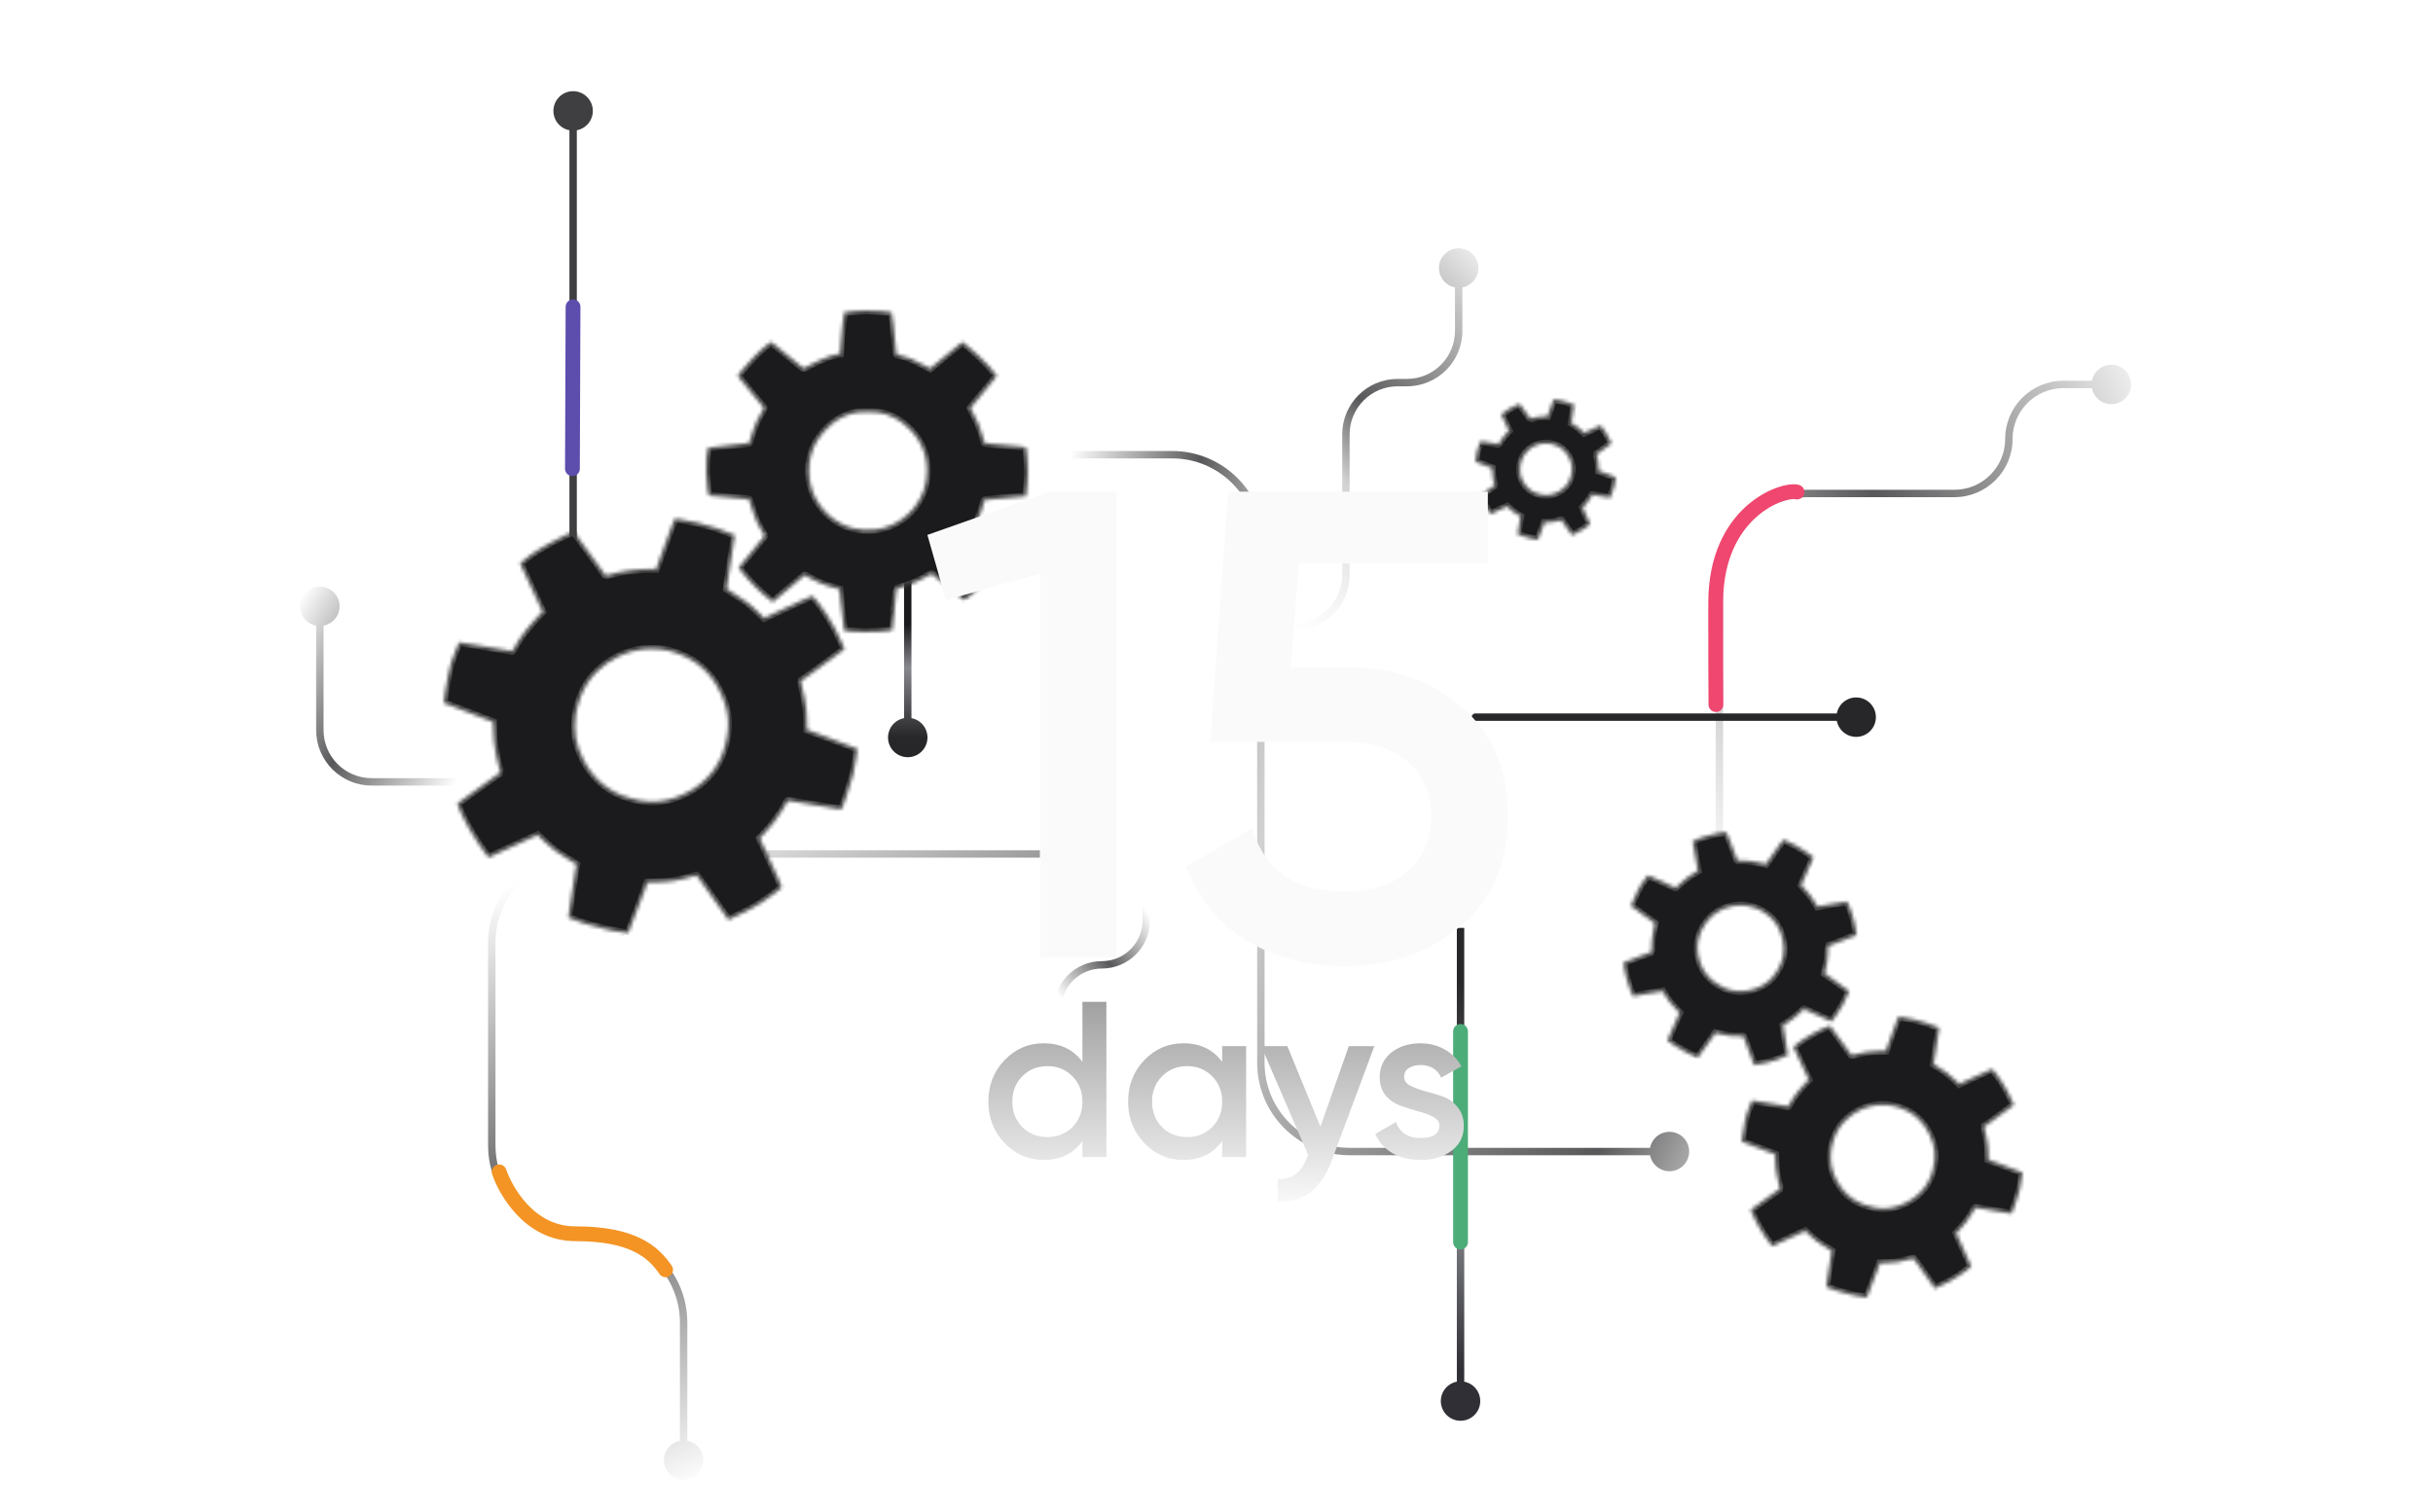<svg width="658" height="409" viewBox="0 0 658 409" fill="none" xmlns="http://www.w3.org/2000/svg">
<path d="M464 234C464 234.552 464.448 235 465 235C465.552 235 466 234.552 466 234H464ZM565.667 104C565.667 106.946 568.054 109.333 571 109.333C573.946 109.333 576.333 106.946 576.333 104C576.333 101.054 573.946 98.667 571 98.667C568.054 98.667 565.667 101.054 565.667 104ZM466 234V157.491H464V234H466ZM489 134.491H528.55V132.491H489V134.491ZM558.041 105H571V103H558.041V105ZM544.295 118.745C544.295 111.154 550.449 105 558.041 105V103C549.345 103 542.295 110.049 542.295 118.745H544.295ZM528.55 134.491C537.246 134.491 544.295 127.441 544.295 118.745H542.295C542.295 126.337 536.141 132.491 528.55 132.491V134.491ZM466 157.491C466 144.788 476.297 134.491 489 134.491V132.491C475.193 132.491 464 143.684 464 157.491H466Z" fill="url(#paint0_linear_14785_109718)"/>
<path d="M310 224.5V249C310 255.627 304.627 261 298 261V261C291.373 261 286 266.373 286 273V299.5" stroke="url(#paint1_linear_14785_109718)" stroke-width="2" stroke-linecap="round"/>
<path d="M149.667 30C149.667 32.946 152.054 35.333 155 35.333C157.946 35.333 160.333 32.946 160.333 30C160.333 27.055 157.946 24.667 155 24.667C152.054 24.667 149.667 27.055 149.667 30ZM154 30L154 94.412L156 94.412L156 30L154 30ZM154 94.412L154 180L156 180L156 94.412L154 94.412Z" fill="#3F3F41"/>
<path d="M400.333 379C400.333 376.054 397.946 373.667 395 373.667C392.054 373.667 389.667 376.054 389.667 379C389.667 381.946 392.054 384.333 395 384.333C397.946 384.333 400.333 381.946 400.333 379ZM396 379L396 324.035L394 324.035L394 379L396 379ZM396 324.035L396 251L394 251L394 324.035L396 324.035Z" fill="url(#paint2_linear_14785_109718)"/>
<path d="M246.5 151C246.5 150.448 246.052 150 245.5 150C244.948 150 244.5 150.448 244.5 151H246.5ZM240.167 199.5C240.167 202.446 242.554 204.833 245.5 204.833C248.446 204.833 250.833 202.446 250.833 199.5C250.833 196.554 248.446 194.167 245.5 194.167C242.554 194.167 240.167 196.554 240.167 199.5ZM244.5 151V199.5H246.5V151H244.5Z" fill="url(#paint3_linear_14785_109718)"/>
<path d="M261 122C260.448 122 260 122.448 260 123C260 123.552 260.448 124 261 124V122ZM446.167 311.5C446.167 314.446 448.554 316.833 451.5 316.833C454.446 316.833 456.833 314.446 456.833 311.5C456.833 308.554 454.446 306.167 451.5 306.167C448.554 306.167 446.167 308.554 446.167 311.5ZM261 124H317V122H261V124ZM340 147V287.5H342V147H340ZM365 312.5H451.5V310.5H365V312.5ZM340 287.5C340 301.307 351.193 312.5 365 312.5V310.5C352.297 310.5 342 300.203 342 287.5H340ZM317 124C329.703 124 340 134.297 340 147H342C342 133.193 330.807 122 317 122V124Z" fill="url(#paint4_linear_14785_109718)"/>
<path d="M261 122C260.448 122 260 122.448 260 123C260 123.552 260.448 124 261 124V122ZM446.167 311.5C446.167 314.446 448.554 316.833 451.5 316.833C454.446 316.833 456.833 314.446 456.833 311.5C456.833 308.554 454.446 306.167 451.5 306.167C448.554 306.167 446.167 308.554 446.167 311.5ZM261 124H317V122H261V124ZM340 147V287.5H342V147H340ZM365 312.5H451.5V310.5H365V312.5ZM340 287.5C340 301.307 351.193 312.5 365 312.5V310.5C352.297 310.5 342 300.203 342 287.5H340ZM317 124C329.703 124 340 134.297 340 147H342C342 133.193 330.807 122 317 122V124Z" fill="url(#paint5_linear_14785_109718)"/>
<mask id="path-7-inside-1_14785_109718" fill="white">
<path d="M231.209 84.131C229.656 84.263 228.479 84.412 228.339 84.5C228.146 84.614 227.54 90.3 227.321 93.907L227.215 95.706L226.724 95.767C225.618 95.907 223.8 96.495 222.168 97.241C221.544 97.522 220.965 97.794 220.877 97.847C220.789 97.899 220.228 98.171 219.622 98.461C219.016 98.742 218.27 99.137 217.954 99.33C217.41 99.663 217.375 99.672 217.19 99.532C217.085 99.453 215.926 98.505 214.601 97.417C212.011 95.293 208.851 92.705 208.666 92.564C208.535 92.459 208.122 92.731 207.165 93.556C206.796 93.872 206.217 94.354 205.866 94.635C204.312 95.899 199.177 101.699 199.537 101.787C199.598 101.804 199.993 102.261 200.414 102.805C200.827 103.349 202.355 105.209 203.794 106.946C205.234 108.684 206.463 110.167 206.533 110.255C206.63 110.378 206.559 110.535 205.971 111.518C204.988 113.142 204.242 114.748 203.768 116.195C203.548 116.897 203.25 117.792 203.109 118.179C202.969 118.573 202.811 119.118 202.758 119.381C202.635 119.96 203.03 119.863 199.519 120.188C195.841 120.53 191.575 121.03 191.478 121.127C191.434 121.18 191.18 122.873 191.083 123.742C190.872 125.69 190.986 129.788 191.32 132.131C191.531 133.658 191.636 134.053 191.838 134.07C192.215 134.123 202.407 135.062 202.521 135.062C202.618 135.062 202.679 135.229 202.75 135.623C202.802 135.939 202.943 136.422 203.057 136.703C203.18 136.984 203.364 137.528 203.469 137.914C203.987 139.835 205.181 142.468 206.261 144.1C206.542 144.513 206.77 144.872 206.788 144.907C206.805 144.943 205.734 146.268 204.417 147.847C202.153 150.559 200.564 152.507 200.011 153.244L199.765 153.568L200.379 154.384C202.556 157.263 205.813 160.492 208.578 162.519C208.859 162.721 209.088 162.844 209.088 162.8C209.088 162.756 210.167 161.835 211.484 160.746C214.109 158.579 215.364 157.535 216.716 156.35C217.541 155.631 217.638 155.569 217.796 155.674C217.901 155.736 218.621 156.14 219.394 156.569C220.912 157.403 222.94 158.254 224.283 158.623C224.74 158.754 225.547 158.983 226.074 159.132L227.04 159.413L227.408 163.081C227.821 167.249 228.207 170.531 228.295 170.618C228.435 170.75 231.64 170.969 233.703 170.987C236.556 171.004 238.32 170.925 239.997 170.689C240.734 170.583 241.357 170.496 241.366 170.478C241.384 170.469 241.586 168.328 241.831 165.722C242.402 159.518 242.428 159.263 242.463 159.246C242.499 159.22 244.447 158.632 245.255 158.403C246.73 157.973 249.381 156.745 250.996 155.736C251.619 155.341 251.918 155.192 252.014 155.244C252.085 155.288 252.682 155.78 253.331 156.35C255.271 158.026 260.187 162.01 260.67 162.291C260.802 162.37 262.215 161.378 263.067 160.606C263.725 160.027 266.718 156.877 267.877 155.552C268.65 154.674 269.835 153.156 269.835 153.051C269.835 152.937 265.832 148.119 263.102 144.943C262.847 144.644 262.636 144.381 262.636 144.355C262.636 144.319 262.988 143.609 263.418 142.775C264.19 141.266 265.173 138.975 265.516 137.87C265.902 136.615 265.972 136.352 265.972 136.211C265.972 135.878 266.253 135.237 266.394 135.237C266.481 135.237 268.246 135.079 270.318 134.886C272.398 134.693 274.847 134.474 275.778 134.386L277.463 134.237L277.551 133.789C277.771 132.649 277.999 129.516 277.999 127.559C277.999 125.409 277.674 121.346 277.472 121.022C277.411 120.916 275.953 120.767 269.484 120.188C265.884 119.872 266.262 119.951 266.113 119.416C266.042 119.161 265.955 118.784 265.92 118.565C265.849 118.1 265.173 116.09 264.603 114.686C264.383 114.142 263.813 112.957 263.33 112.054L262.452 110.404L265.235 107.008C266.771 105.13 268.378 103.182 268.799 102.673C269.22 102.155 269.571 101.708 269.571 101.681C269.571 101.594 268.36 100.084 267.57 99.172C266.042 97.417 262.935 94.539 260.758 92.862C260.328 92.529 260.249 92.494 260.152 92.608C260.091 92.687 259.476 93.196 258.774 93.74C256.983 95.135 254.393 97.259 252.875 98.584L251.576 99.707L250.9 99.321C249.916 98.759 247.169 97.399 246.212 96.987C245.316 96.609 243.464 96.039 242.841 95.951C242.384 95.89 242.42 95.986 242.27 94.258C241.884 89.765 241.278 84.614 241.129 84.517C240.787 84.307 236.573 83.991 234.282 84C233.343 84.008 231.956 84.061 231.209 84.131ZM237.24 111.545C240.567 111.983 243.35 113.431 246.028 116.108C249.135 119.205 250.698 122.979 250.698 127.34C250.698 131.034 249.618 134.211 247.362 137.168C245.492 139.607 242.709 141.599 239.812 142.556C235.871 143.854 231.271 143.565 227.742 141.801C225.091 140.467 223.072 138.668 221.334 136.071C218.042 131.148 217.91 124.189 221.026 119.135C221.904 117.705 223.66 115.722 225.021 114.625C227.119 112.94 229.577 111.869 232.043 111.553C232.921 111.448 236.424 111.439 237.24 111.545Z"/>
</mask>
<path d="M231.209 84.131C229.656 84.263 228.479 84.412 228.339 84.5C228.146 84.614 227.54 90.3 227.321 93.907L227.215 95.706L226.724 95.767C225.618 95.907 223.8 96.495 222.168 97.241C221.544 97.522 220.965 97.794 220.877 97.847C220.789 97.899 220.228 98.171 219.622 98.461C219.016 98.742 218.27 99.137 217.954 99.33C217.41 99.663 217.375 99.672 217.19 99.532C217.085 99.453 215.926 98.505 214.601 97.417C212.011 95.293 208.851 92.705 208.666 92.564C208.535 92.459 208.122 92.731 207.165 93.556C206.796 93.872 206.217 94.354 205.866 94.635C204.312 95.899 199.177 101.699 199.537 101.787C199.598 101.804 199.993 102.261 200.414 102.805C200.827 103.349 202.355 105.209 203.794 106.946C205.234 108.684 206.463 110.167 206.533 110.255C206.63 110.378 206.559 110.535 205.971 111.518C204.988 113.142 204.242 114.748 203.768 116.195C203.548 116.897 203.25 117.792 203.109 118.179C202.969 118.573 202.811 119.118 202.758 119.381C202.635 119.96 203.03 119.863 199.519 120.188C195.841 120.53 191.575 121.03 191.478 121.127C191.434 121.18 191.18 122.873 191.083 123.742C190.872 125.69 190.986 129.788 191.32 132.131C191.531 133.658 191.636 134.053 191.838 134.07C192.215 134.123 202.407 135.062 202.521 135.062C202.618 135.062 202.679 135.229 202.75 135.623C202.802 135.939 202.943 136.422 203.057 136.703C203.18 136.984 203.364 137.528 203.469 137.914C203.987 139.835 205.181 142.468 206.261 144.1C206.542 144.513 206.77 144.872 206.788 144.907C206.805 144.943 205.734 146.268 204.417 147.847C202.153 150.559 200.564 152.507 200.011 153.244L199.765 153.568L200.379 154.384C202.556 157.263 205.813 160.492 208.578 162.519C208.859 162.721 209.088 162.844 209.088 162.8C209.088 162.756 210.167 161.835 211.484 160.746C214.109 158.579 215.364 157.535 216.716 156.35C217.541 155.631 217.638 155.569 217.796 155.674C217.901 155.736 218.621 156.14 219.394 156.569C220.912 157.403 222.94 158.254 224.283 158.623C224.74 158.754 225.547 158.983 226.074 159.132L227.04 159.413L227.408 163.081C227.821 167.249 228.207 170.531 228.295 170.618C228.435 170.75 231.64 170.969 233.703 170.987C236.556 171.004 238.32 170.925 239.997 170.689C240.734 170.583 241.357 170.496 241.366 170.478C241.384 170.469 241.586 168.328 241.831 165.722C242.402 159.518 242.428 159.263 242.463 159.246C242.499 159.22 244.447 158.632 245.255 158.403C246.73 157.973 249.381 156.745 250.996 155.736C251.619 155.341 251.918 155.192 252.014 155.244C252.085 155.288 252.682 155.78 253.331 156.35C255.271 158.026 260.187 162.01 260.67 162.291C260.802 162.37 262.215 161.378 263.067 160.606C263.725 160.027 266.718 156.877 267.877 155.552C268.65 154.674 269.835 153.156 269.835 153.051C269.835 152.937 265.832 148.119 263.102 144.943C262.847 144.644 262.636 144.381 262.636 144.355C262.636 144.319 262.988 143.609 263.418 142.775C264.19 141.266 265.173 138.975 265.516 137.87C265.902 136.615 265.972 136.352 265.972 136.211C265.972 135.878 266.253 135.237 266.394 135.237C266.481 135.237 268.246 135.079 270.318 134.886C272.398 134.693 274.847 134.474 275.778 134.386L277.463 134.237L277.551 133.789C277.771 132.649 277.999 129.516 277.999 127.559C277.999 125.409 277.674 121.346 277.472 121.022C277.411 120.916 275.953 120.767 269.484 120.188C265.884 119.872 266.262 119.951 266.113 119.416C266.042 119.161 265.955 118.784 265.92 118.565C265.849 118.1 265.173 116.09 264.603 114.686C264.383 114.142 263.813 112.957 263.33 112.054L262.452 110.404L265.235 107.008C266.771 105.13 268.378 103.182 268.799 102.673C269.22 102.155 269.571 101.708 269.571 101.681C269.571 101.594 268.36 100.084 267.57 99.172C266.042 97.417 262.935 94.539 260.758 92.862C260.328 92.529 260.249 92.494 260.152 92.608C260.091 92.687 259.476 93.196 258.774 93.74C256.983 95.135 254.393 97.259 252.875 98.584L251.576 99.707L250.9 99.321C249.916 98.759 247.169 97.399 246.212 96.987C245.316 96.609 243.464 96.039 242.841 95.951C242.384 95.89 242.42 95.986 242.27 94.258C241.884 89.765 241.278 84.614 241.129 84.517C240.787 84.307 236.573 83.991 234.282 84C233.343 84.008 231.956 84.061 231.209 84.131ZM237.24 111.545C240.567 111.983 243.35 113.431 246.028 116.108C249.135 119.205 250.698 122.979 250.698 127.34C250.698 131.034 249.618 134.211 247.362 137.168C245.492 139.607 242.709 141.599 239.812 142.556C235.871 143.854 231.271 143.565 227.742 141.801C225.091 140.467 223.072 138.668 221.334 136.071C218.042 131.148 217.91 124.189 221.026 119.135C221.904 117.705 223.66 115.722 225.021 114.625C227.119 112.94 229.577 111.869 232.043 111.553C232.921 111.448 236.424 111.439 237.24 111.545Z" fill="#1B1B1D" stroke="#404040" stroke-width="2" mask="url(#path-7-inside-1_14785_109718)"/>
<mask id="path-8-inside-2_14785_109718" fill="white">
<path d="M512.979 276.175C512.3 277.905 511.829 279.172 510.97 281.603C510.559 282.78 510.177 283.856 510.123 283.993L510.028 284.249H508.788C506.367 284.249 503.374 284.677 501.46 285.289C501.09 285.408 500.768 285.485 500.744 285.455C500.72 285.432 500.41 284.992 500.053 284.486C498.473 282.233 495.026 277.531 494.931 277.495C494.674 277.394 491.711 278.738 490.411 279.534C490.107 279.719 489.487 280.081 489.028 280.337C487.627 281.128 486.291 282.067 485.361 282.923L485.039 283.22L485.355 283.898C485.528 284.272 486.243 285.806 486.941 287.31C487.639 288.814 488.426 290.497 488.688 291.056L489.171 292.066L488.497 292.75C488.133 293.124 487.567 293.743 487.251 294.117C486.935 294.492 486.458 295.057 486.19 295.366C485.587 296.067 484.246 298.071 483.912 298.766C483.775 299.052 483.626 299.289 483.578 299.289C483.53 299.289 482.672 299.141 481.67 298.962C478.85 298.463 474.092 297.684 473.847 297.684C473.799 297.684 473.728 297.851 473.197 299.171C472.386 301.18 472.202 301.78 471.85 303.57C471.367 306.013 470.931 308.706 471.009 308.784C471.027 308.795 473.072 309.586 475.558 310.543L480.084 312.279L480.126 313.765C480.173 315.4 480.269 316.411 480.495 317.541C480.579 317.951 480.662 318.414 480.686 318.581C480.74 318.997 480.96 319.936 481.217 320.804C481.33 321.209 481.42 321.547 481.414 321.553C481.402 321.559 480.978 321.857 480.472 322.207C478.891 323.307 475.177 325.982 473.937 326.916C473.692 327.094 473.495 327.278 473.495 327.32C473.495 327.403 473.996 328.562 474.42 329.46C475.058 330.828 476.28 332.932 477.341 334.507C478.164 335.738 479.172 337.094 479.255 337.099C479.291 337.099 479.75 336.897 480.269 336.648C480.788 336.398 482.451 335.631 483.96 334.947C485.468 334.258 487.048 333.538 487.466 333.348L488.235 332.997L489.344 334.05C491.013 335.619 491.61 336.065 493.816 337.397C494.525 337.825 495.169 338.223 495.247 338.283L495.39 338.384L495.205 339.394C494.829 341.457 493.947 347.271 493.929 347.794L493.917 348.115L494.394 348.318C495.873 348.954 497.447 349.441 500.416 350.172C500.941 350.303 501.651 350.464 501.996 350.529C502.766 350.684 504.87 351.023 504.888 350.999C505.002 350.886 507.237 345.048 507.971 342.949L508.406 341.695L509.927 341.659C512.663 341.588 514.005 341.38 516.605 340.613C517.219 340.429 517.422 340.393 517.487 340.441C517.535 340.482 517.827 340.875 518.143 341.314C518.453 341.76 519.574 343.324 520.629 344.798C521.685 346.267 522.716 347.717 522.919 348.014L523.295 348.561L523.724 348.33C523.956 348.205 524.606 347.901 525.161 347.652C526.914 346.867 528.166 346.177 529.77 345.113C531.112 344.227 533.031 342.771 533.103 342.593C533.145 342.474 532.209 340.357 530.134 335.899L529.06 333.592L530.092 332.486C530.658 331.88 531.38 331.042 531.69 330.625C532.459 329.597 533.342 328.295 533.461 328.021C533.508 327.897 533.699 327.546 533.878 327.237C534.2 326.696 534.212 326.684 534.397 326.72C534.498 326.743 535.738 326.945 537.146 327.177C538.559 327.409 540.669 327.754 541.844 327.95C543.013 328.14 543.997 328.301 544.026 328.301C544.181 328.301 545.624 324.122 546 322.594C546.066 322.314 546.161 321.993 546.209 321.874C546.346 321.512 547.061 317.273 546.996 317.202C546.912 317.124 543.269 315.733 540.574 314.752C539.936 314.52 539.036 314.188 538.577 314.015L537.742 313.7L537.706 311.982C537.664 310.252 537.593 309.509 537.354 308.356C537.295 308.058 537.223 307.702 537.205 307.553C537.181 307.404 537.032 306.727 536.865 306.049C536.704 305.365 536.579 304.806 536.585 304.794C536.597 304.789 537.319 304.277 538.183 303.665C539.811 302.512 542.112 300.817 543.627 299.658C544.11 299.295 544.527 298.992 544.563 298.992C544.67 298.992 544.647 298.915 544.235 297.97C543.412 296.073 542.375 294.141 541.302 292.512C540.371 291.091 538.911 289.183 538.756 289.183C538.577 289.183 535.273 290.669 532.024 292.209L529.883 293.226L529.031 292.393C527.916 291.323 527.403 290.871 526.562 290.247C525.698 289.599 525.095 289.201 524.565 288.915C524.338 288.791 524.082 288.63 523.998 288.553C523.915 288.481 523.652 288.297 523.408 288.143L522.973 287.863L523.014 287.495C523.032 287.298 523.307 285.551 523.611 283.624C524.332 279.065 524.487 278.06 524.463 278.03C524.41 277.983 522.257 277.15 521.315 276.817C520.254 276.449 519.264 276.163 519.025 276.163C518.948 276.163 518.733 276.098 518.537 276.021C518.346 275.944 518.077 275.86 517.946 275.837C517.815 275.813 517.278 275.706 516.754 275.599C516.229 275.486 515.329 275.313 514.756 275.212C514.184 275.111 513.653 275.016 513.582 275.004C513.462 274.974 513.415 275.076 512.979 276.175ZM510.612 298.933C512.324 299.123 513.963 299.61 515.597 300.419C516.939 301.085 517.875 301.745 518.918 302.761C520.123 303.932 520.88 304.997 521.768 306.756C523.378 309.943 523.664 312.915 522.71 316.524C522.424 317.6 522.162 318.313 521.709 319.235C521.047 320.572 520.415 321.464 519.377 322.528C517.785 324.157 515.758 325.406 513.415 326.19C511.316 326.898 509.181 327.052 507.005 326.66C506.289 326.535 504.68 326.089 503.952 325.816C500.768 324.621 498.288 322.362 496.642 319.158C495.932 317.772 495.503 316.536 495.253 315.133C495.056 314.039 495.056 312.107 495.247 310.971C495.634 308.718 496.409 306.649 497.447 305.098C498.013 304.248 498.496 303.683 499.319 302.886C501.531 300.758 504.369 299.373 507.392 298.968C508.108 298.867 509.867 298.85 510.612 298.933Z"/>
</mask>
<path d="M512.979 276.175C512.3 277.905 511.829 279.172 510.97 281.603C510.559 282.78 510.177 283.856 510.123 283.993L510.028 284.249H508.788C506.367 284.249 503.374 284.677 501.46 285.289C501.09 285.408 500.768 285.485 500.744 285.455C500.72 285.432 500.41 284.992 500.053 284.486C498.473 282.233 495.026 277.531 494.931 277.495C494.674 277.394 491.711 278.738 490.411 279.534C490.107 279.719 489.487 280.081 489.028 280.337C487.627 281.128 486.291 282.067 485.361 282.923L485.039 283.22L485.355 283.898C485.528 284.272 486.243 285.806 486.941 287.31C487.639 288.814 488.426 290.497 488.688 291.056L489.171 292.066L488.497 292.75C488.133 293.124 487.567 293.743 487.251 294.117C486.935 294.492 486.458 295.057 486.19 295.366C485.587 296.067 484.246 298.071 483.912 298.766C483.775 299.052 483.626 299.289 483.578 299.289C483.53 299.289 482.672 299.141 481.67 298.962C478.85 298.463 474.092 297.684 473.847 297.684C473.799 297.684 473.728 297.851 473.197 299.171C472.386 301.18 472.202 301.78 471.85 303.57C471.367 306.013 470.931 308.706 471.009 308.784C471.027 308.795 473.072 309.586 475.558 310.543L480.084 312.279L480.126 313.765C480.173 315.4 480.269 316.411 480.495 317.541C480.579 317.951 480.662 318.414 480.686 318.581C480.74 318.997 480.96 319.936 481.217 320.804C481.33 321.209 481.42 321.547 481.414 321.553C481.402 321.559 480.978 321.857 480.472 322.207C478.891 323.307 475.177 325.982 473.937 326.916C473.692 327.094 473.495 327.278 473.495 327.32C473.495 327.403 473.996 328.562 474.42 329.46C475.058 330.828 476.28 332.932 477.341 334.507C478.164 335.738 479.172 337.094 479.255 337.099C479.291 337.099 479.75 336.897 480.269 336.648C480.788 336.398 482.451 335.631 483.96 334.947C485.468 334.258 487.048 333.538 487.466 333.348L488.235 332.997L489.344 334.05C491.013 335.619 491.61 336.065 493.816 337.397C494.525 337.825 495.169 338.223 495.247 338.283L495.39 338.384L495.205 339.394C494.829 341.457 493.947 347.271 493.929 347.794L493.917 348.115L494.394 348.318C495.873 348.954 497.447 349.441 500.416 350.172C500.941 350.303 501.651 350.464 501.996 350.529C502.766 350.684 504.87 351.023 504.888 350.999C505.002 350.886 507.237 345.048 507.971 342.949L508.406 341.695L509.927 341.659C512.663 341.588 514.005 341.38 516.605 340.613C517.219 340.429 517.422 340.393 517.487 340.441C517.535 340.482 517.827 340.875 518.143 341.314C518.453 341.76 519.574 343.324 520.629 344.798C521.685 346.267 522.716 347.717 522.919 348.014L523.295 348.561L523.724 348.33C523.956 348.205 524.606 347.901 525.161 347.652C526.914 346.867 528.166 346.177 529.77 345.113C531.112 344.227 533.031 342.771 533.103 342.593C533.145 342.474 532.209 340.357 530.134 335.899L529.06 333.592L530.092 332.486C530.658 331.88 531.38 331.042 531.69 330.625C532.459 329.597 533.342 328.295 533.461 328.021C533.508 327.897 533.699 327.546 533.878 327.237C534.2 326.696 534.212 326.684 534.397 326.72C534.498 326.743 535.738 326.945 537.146 327.177C538.559 327.409 540.669 327.754 541.844 327.95C543.013 328.14 543.997 328.301 544.026 328.301C544.181 328.301 545.624 324.122 546 322.594C546.066 322.314 546.161 321.993 546.209 321.874C546.346 321.512 547.061 317.273 546.996 317.202C546.912 317.124 543.269 315.733 540.574 314.752C539.936 314.52 539.036 314.188 538.577 314.015L537.742 313.7L537.706 311.982C537.664 310.252 537.593 309.509 537.354 308.356C537.295 308.058 537.223 307.702 537.205 307.553C537.181 307.404 537.032 306.727 536.865 306.049C536.704 305.365 536.579 304.806 536.585 304.794C536.597 304.789 537.319 304.277 538.183 303.665C539.811 302.512 542.112 300.817 543.627 299.658C544.11 299.295 544.527 298.992 544.563 298.992C544.67 298.992 544.647 298.915 544.235 297.97C543.412 296.073 542.375 294.141 541.302 292.512C540.371 291.091 538.911 289.183 538.756 289.183C538.577 289.183 535.273 290.669 532.024 292.209L529.883 293.226L529.031 292.393C527.916 291.323 527.403 290.871 526.562 290.247C525.698 289.599 525.095 289.201 524.565 288.915C524.338 288.791 524.082 288.63 523.998 288.553C523.915 288.481 523.652 288.297 523.408 288.143L522.973 287.863L523.014 287.495C523.032 287.298 523.307 285.551 523.611 283.624C524.332 279.065 524.487 278.06 524.463 278.03C524.41 277.983 522.257 277.15 521.315 276.817C520.254 276.449 519.264 276.163 519.025 276.163C518.948 276.163 518.733 276.098 518.537 276.021C518.346 275.944 518.077 275.86 517.946 275.837C517.815 275.813 517.278 275.706 516.754 275.599C516.229 275.486 515.329 275.313 514.756 275.212C514.184 275.111 513.653 275.016 513.582 275.004C513.462 274.974 513.415 275.076 512.979 276.175ZM510.612 298.933C512.324 299.123 513.963 299.61 515.597 300.419C516.939 301.085 517.875 301.745 518.918 302.761C520.123 303.932 520.88 304.997 521.768 306.756C523.378 309.943 523.664 312.915 522.71 316.524C522.424 317.6 522.162 318.313 521.709 319.235C521.047 320.572 520.415 321.464 519.377 322.528C517.785 324.157 515.758 325.406 513.415 326.19C511.316 326.898 509.181 327.052 507.005 326.66C506.289 326.535 504.68 326.089 503.952 325.816C500.768 324.621 498.288 322.362 496.642 319.158C495.932 317.772 495.503 316.536 495.253 315.133C495.056 314.039 495.056 312.107 495.247 310.971C495.634 308.718 496.409 306.649 497.447 305.098C498.013 304.248 498.496 303.683 499.319 302.886C501.531 300.758 504.369 299.373 507.392 298.968C508.108 298.867 509.867 298.85 510.612 298.933Z" fill="#1B1B1D" stroke="#404040" stroke-width="2" mask="url(#path-8-inside-2_14785_109718)"/>
<mask id="path-9-inside-3_14785_109718" fill="white">
<path d="M481.666 227.948C480.751 229.187 480.102 230.1 478.893 231.863C478.311 232.717 477.775 233.497 477.702 233.595L477.571 233.779L476.578 233.513C474.64 232.993 472.151 232.694 470.487 232.774C470.166 232.79 469.891 232.782 469.879 232.753C469.865 232.729 469.711 232.311 469.533 231.829C468.751 229.686 467 225.181 466.932 225.132C466.748 224.996 464.087 225.436 462.875 225.795C462.592 225.878 462.018 226.035 461.596 226.141C460.304 226.474 459.033 226.939 458.105 227.425L457.783 227.594L457.891 228.205C457.949 228.542 458.193 229.923 458.428 231.277C458.664 232.631 458.934 234.147 459.024 234.651L459.194 235.564L458.507 235.967C458.136 236.188 457.55 236.562 457.216 236.794C456.883 237.026 456.38 237.376 456.099 237.566C455.466 237.998 453.962 239.315 453.545 239.8C453.374 239.999 453.204 240.158 453.166 240.147C453.127 240.137 452.472 239.834 451.708 239.476C449.557 238.471 445.914 236.827 445.718 236.774C445.68 236.764 445.587 236.882 444.879 237.825C443.799 239.26 443.522 239.701 442.856 241.058C441.945 242.911 441.019 244.974 441.065 245.053C441.076 245.066 442.544 246.138 444.33 247.438L447.581 249.799L447.296 250.998C446.983 252.317 446.843 253.147 446.782 254.1C446.76 254.446 446.728 254.835 446.711 254.974C446.665 255.318 446.64 256.118 446.659 256.868C446.663 257.216 446.662 257.506 446.656 257.51C446.645 257.512 446.242 257.659 445.761 257.831C444.26 258.373 440.712 259.718 439.519 260.199C439.285 260.29 439.087 260.395 439.079 260.428C439.061 260.495 439.213 261.531 439.359 262.34C439.577 263.572 440.104 265.519 440.616 267.008C441.011 268.17 441.527 269.472 441.592 269.494C441.621 269.502 442.032 269.439 442.501 269.35C442.97 269.262 444.466 269.004 445.821 268.781C447.177 268.552 448.596 268.315 448.971 268.252L449.662 268.137L450.325 269.217C451.325 270.832 451.706 271.317 453.187 272.856C453.663 273.351 454.094 273.808 454.143 273.873L454.236 273.984L453.871 274.754C453.128 276.325 451.174 280.791 451.047 281.206L450.969 281.461L451.307 281.725C452.355 282.551 453.511 283.28 455.731 284.502C456.123 284.719 456.657 285 456.92 285.127C457.503 285.415 459.115 286.138 459.135 286.123C459.25 286.057 462.292 281.862 463.33 280.339L463.948 279.428L465.173 279.726C467.379 280.256 468.498 280.377 470.744 280.321C471.276 280.305 471.445 280.32 471.488 280.372C471.517 280.416 471.667 280.793 471.825 281.213C471.978 281.636 472.54 283.129 473.069 284.536C473.599 285.938 474.114 287.321 474.212 287.602L474.396 288.121L474.789 288.027C475.002 287.977 475.587 287.874 476.085 287.793C477.657 287.54 478.808 287.257 480.32 286.749C481.584 286.328 483.434 285.573 483.53 285.446C483.589 285.36 483.293 283.464 482.588 279.449L482.224 277.372L483.287 276.707C483.871 276.343 484.628 275.827 484.966 275.56C485.802 274.902 486.788 274.049 486.942 273.855C487.007 273.766 487.235 273.526 487.445 273.317C487.819 272.952 487.831 272.946 487.971 273.014C488.047 273.055 488.997 273.482 490.074 273.97C491.156 274.459 492.772 275.188 493.67 275.597C494.565 276 495.319 276.34 495.342 276.346C495.467 276.379 497.519 273.342 498.147 272.2C498.26 271.99 498.405 271.753 498.469 271.668C498.656 271.407 500.138 268.167 500.101 268.096C500.051 268.016 497.432 266.121 495.485 264.757C495.024 264.434 494.374 263.975 494.044 263.738L493.443 263.307L493.783 261.923C494.121 260.529 494.223 259.919 494.279 258.944C494.295 258.693 494.315 258.392 494.332 258.27C494.345 258.145 494.371 257.571 494.383 256.992C494.4 256.41 494.42 255.936 494.427 255.928C494.438 255.926 495.126 255.671 495.949 255.366C497.5 254.792 499.706 253.929 501.168 253.326C501.632 253.139 502.032 252.986 502.06 252.994C502.146 253.017 502.144 252.95 502.017 252.104C501.765 250.409 501.349 248.64 500.839 247.105C500.399 245.768 499.639 243.927 499.515 243.893C499.371 243.855 496.408 244.336 493.475 244.872L491.543 245.227L491.039 244.377C490.376 243.281 490.062 242.809 489.523 242.129C488.97 241.425 488.573 240.977 488.209 240.634C488.055 240.486 487.884 240.302 487.834 240.223C487.782 240.148 487.612 239.944 487.449 239.767L487.16 239.45L487.273 239.164C487.329 239.011 487.924 237.67 488.581 236.193C490.137 232.697 490.476 231.926 490.464 231.897C490.431 231.847 488.886 230.719 488.203 230.25C487.432 229.728 486.701 229.287 486.51 229.236C486.448 229.219 486.29 229.12 486.149 229.016C486.013 228.914 485.816 228.789 485.716 228.742C485.616 228.695 485.209 228.494 484.812 228.296C484.416 228.093 483.732 227.762 483.296 227.558C482.859 227.354 482.455 227.164 482.4 227.139C482.311 227.09 482.251 227.161 481.666 227.948ZM474.889 245.662C476.218 246.181 477.426 246.923 478.561 247.921C479.492 248.742 480.1 249.472 480.718 250.509C481.431 251.706 481.809 252.72 482.143 254.32C482.748 257.217 482.339 259.658 480.801 262.343C480.341 263.143 479.978 263.658 479.418 264.298C478.601 265.228 477.903 265.806 476.844 266.435C475.22 267.398 473.329 267.963 471.284 268.088C469.452 268.205 467.71 267.87 466.051 267.089C465.505 266.836 464.312 266.133 463.788 265.758C461.495 264.118 459.994 261.777 459.363 258.859C459.092 257.597 459.014 256.515 459.114 255.338C459.192 254.42 459.606 252.873 460.002 252.005C460.796 250.284 461.861 248.793 463.024 247.774C463.66 247.214 464.168 246.866 464.998 246.404C467.226 245.175 469.796 244.675 472.303 245C472.897 245.072 474.31 245.435 474.889 245.662Z"/>
</mask>
<path d="M481.666 227.948C480.751 229.187 480.102 230.1 478.893 231.863C478.311 232.717 477.775 233.497 477.702 233.595L477.571 233.779L476.578 233.513C474.64 232.993 472.151 232.694 470.487 232.774C470.166 232.79 469.891 232.782 469.879 232.753C469.865 232.729 469.711 232.311 469.533 231.829C468.751 229.686 467 225.181 466.932 225.132C466.748 224.996 464.087 225.436 462.875 225.795C462.592 225.878 462.018 226.035 461.596 226.141C460.304 226.474 459.033 226.939 458.105 227.425L457.783 227.594L457.891 228.205C457.949 228.542 458.193 229.923 458.428 231.277C458.664 232.631 458.934 234.147 459.024 234.651L459.194 235.564L458.507 235.967C458.136 236.188 457.55 236.562 457.216 236.794C456.883 237.026 456.38 237.376 456.099 237.566C455.466 237.998 453.962 239.315 453.545 239.8C453.374 239.999 453.204 240.158 453.166 240.147C453.127 240.137 452.472 239.834 451.708 239.476C449.557 238.471 445.914 236.827 445.718 236.774C445.68 236.764 445.587 236.882 444.879 237.825C443.799 239.26 443.522 239.701 442.856 241.058C441.945 242.911 441.019 244.974 441.065 245.053C441.076 245.066 442.544 246.138 444.33 247.438L447.581 249.799L447.296 250.998C446.983 252.317 446.843 253.147 446.782 254.1C446.76 254.446 446.728 254.835 446.711 254.974C446.665 255.318 446.64 256.118 446.659 256.868C446.663 257.216 446.662 257.506 446.656 257.51C446.645 257.512 446.242 257.659 445.761 257.831C444.26 258.373 440.712 259.718 439.519 260.199C439.285 260.29 439.087 260.395 439.079 260.428C439.061 260.495 439.213 261.531 439.359 262.34C439.577 263.572 440.104 265.519 440.616 267.008C441.011 268.17 441.527 269.472 441.592 269.494C441.621 269.502 442.032 269.439 442.501 269.35C442.97 269.262 444.466 269.004 445.821 268.781C447.177 268.552 448.596 268.315 448.971 268.252L449.662 268.137L450.325 269.217C451.325 270.832 451.706 271.317 453.187 272.856C453.663 273.351 454.094 273.808 454.143 273.873L454.236 273.984L453.871 274.754C453.128 276.325 451.174 280.791 451.047 281.206L450.969 281.461L451.307 281.725C452.355 282.551 453.511 283.28 455.731 284.502C456.123 284.719 456.657 285 456.92 285.127C457.503 285.415 459.115 286.138 459.135 286.123C459.25 286.057 462.292 281.862 463.33 280.339L463.948 279.428L465.173 279.726C467.379 280.256 468.498 280.377 470.744 280.321C471.276 280.305 471.445 280.32 471.488 280.372C471.517 280.416 471.667 280.793 471.825 281.213C471.978 281.636 472.54 283.129 473.069 284.536C473.599 285.938 474.114 287.321 474.212 287.602L474.396 288.121L474.789 288.027C475.002 287.977 475.587 287.874 476.085 287.793C477.657 287.54 478.808 287.257 480.32 286.749C481.584 286.328 483.434 285.573 483.53 285.446C483.589 285.36 483.293 283.464 482.588 279.449L482.224 277.372L483.287 276.707C483.871 276.343 484.628 275.827 484.966 275.56C485.802 274.902 486.788 274.049 486.942 273.855C487.007 273.766 487.235 273.526 487.445 273.317C487.819 272.952 487.831 272.946 487.971 273.014C488.047 273.055 488.997 273.482 490.074 273.97C491.156 274.459 492.772 275.188 493.67 275.597C494.565 276 495.319 276.34 495.342 276.346C495.467 276.379 497.519 273.342 498.147 272.2C498.26 271.99 498.405 271.753 498.469 271.668C498.656 271.407 500.138 268.167 500.101 268.096C500.051 268.016 497.432 266.121 495.485 264.757C495.024 264.434 494.374 263.975 494.044 263.738L493.443 263.307L493.783 261.923C494.121 260.529 494.223 259.919 494.279 258.944C494.295 258.693 494.315 258.392 494.332 258.27C494.345 258.145 494.371 257.571 494.383 256.992C494.4 256.41 494.42 255.936 494.427 255.928C494.438 255.926 495.126 255.671 495.949 255.366C497.5 254.792 499.706 253.929 501.168 253.326C501.632 253.139 502.032 252.986 502.06 252.994C502.146 253.017 502.144 252.95 502.017 252.104C501.765 250.409 501.349 248.64 500.839 247.105C500.399 245.768 499.639 243.927 499.515 243.893C499.371 243.855 496.408 244.336 493.475 244.872L491.543 245.227L491.039 244.377C490.376 243.281 490.062 242.809 489.523 242.129C488.97 241.425 488.573 240.977 488.209 240.634C488.055 240.486 487.884 240.302 487.834 240.223C487.782 240.148 487.612 239.944 487.449 239.767L487.16 239.45L487.273 239.164C487.329 239.011 487.924 237.67 488.581 236.193C490.137 232.697 490.476 231.926 490.464 231.897C490.431 231.847 488.886 230.719 488.203 230.25C487.432 229.728 486.701 229.287 486.51 229.236C486.448 229.219 486.29 229.12 486.149 229.016C486.013 228.914 485.816 228.789 485.716 228.742C485.616 228.695 485.209 228.494 484.812 228.296C484.416 228.093 483.732 227.762 483.296 227.558C482.859 227.354 482.455 227.164 482.4 227.139C482.311 227.09 482.251 227.161 481.666 227.948ZM474.889 245.662C476.218 246.181 477.426 246.923 478.561 247.921C479.492 248.742 480.1 249.472 480.718 250.509C481.431 251.706 481.809 252.72 482.143 254.32C482.748 257.217 482.339 259.658 480.801 262.343C480.341 263.143 479.978 263.658 479.418 264.298C478.601 265.228 477.903 265.806 476.844 266.435C475.22 267.398 473.329 267.963 471.284 268.088C469.452 268.205 467.71 267.87 466.051 267.089C465.505 266.836 464.312 266.133 463.788 265.758C461.495 264.118 459.994 261.777 459.363 258.859C459.092 257.597 459.014 256.515 459.114 255.338C459.192 254.42 459.606 252.873 460.002 252.005C460.796 250.284 461.861 248.793 463.024 247.774C463.66 247.214 464.168 246.866 464.998 246.404C467.226 245.175 469.796 244.675 472.303 245C472.897 245.072 474.31 245.435 474.889 245.662Z" fill="#1B1B1D" stroke="#404040" stroke-width="2" mask="url(#path-9-inside-3_14785_109718)"/>
<path d="M399 193C398.448 193 398 193.448 398 194C398 194.552 398.448 195 399 195L399 193ZM496.667 194C496.667 196.946 499.054 199.333 502 199.333C504.946 199.333 507.333 196.946 507.333 194C507.333 191.054 504.946 188.667 502 188.667C499.054 188.667 496.667 191.054 496.667 194ZM399 195L502 195L502 193L399 193L399 195Z" fill="#272729"/>
<path d="M336 168.5C335.448 168.5 335 168.948 335 169.5C335 170.052 335.448 170.5 336 170.5V168.5ZM389.167 72.5C389.167 75.445 391.554 77.833 394.5 77.833C397.446 77.833 399.833 75.445 399.833 72.5C399.833 69.555 397.446 67.167 394.5 67.167C391.554 67.167 389.167 69.555 389.167 72.5ZM336 170.5H350V168.5H336V170.5ZM365 155.5V117.5H363V155.5H365ZM378 104.5H380.5V102.5H378V104.5ZM395.5 89.5V72.5H393.5V89.5H395.5ZM380.5 104.5C388.784 104.5 395.5 97.784 395.5 89.5H393.5C393.5 96.68 387.68 102.5 380.5 102.5V104.5ZM365 117.5C365 110.32 370.82 104.5 378 104.5V102.5C369.716 102.5 363 109.216 363 117.5H365ZM350 170.5C358.284 170.5 365 163.784 365 155.5H363C363 162.68 357.18 168.5 350 168.5V170.5Z" fill="url(#paint6_linear_14785_109718)"/>
<mask id="path-12-inside-4_14785_109718" fill="white">
<path d="M419.99 108.588C419.65 109.453 419.414 110.086 418.985 111.302C418.779 111.89 418.589 112.428 418.562 112.497L418.514 112.624H417.894C416.683 112.624 415.187 112.838 414.23 113.145C414.045 113.204 413.884 113.243 413.872 113.228C413.86 113.216 413.705 112.996 413.526 112.743C412.736 111.617 411.013 109.265 410.965 109.248C410.837 109.197 409.355 109.869 408.706 110.267C408.554 110.359 408.243 110.541 408.014 110.668C407.313 111.064 406.646 111.533 406.18 111.961L406.019 112.11L406.177 112.449C406.264 112.636 406.622 113.403 406.97 114.155C407.319 114.907 407.713 115.748 407.844 116.028L408.085 116.533L407.749 116.875C407.567 117.062 407.284 117.371 407.125 117.559C406.967 117.746 406.729 118.028 406.595 118.183C406.294 118.534 405.623 119.535 405.456 119.883C405.387 120.026 405.313 120.145 405.289 120.145C405.265 120.145 404.836 120.07 404.335 119.981C402.925 119.732 400.546 119.342 400.424 119.342C400.4 119.342 400.364 119.425 400.099 120.085C399.693 121.09 399.601 121.39 399.425 122.285C399.183 123.507 398.966 124.853 399.004 124.892C399.013 124.898 400.036 125.293 401.279 125.772L403.542 126.64L403.563 127.383C403.587 128.2 403.634 128.705 403.748 129.27C403.789 129.475 403.831 129.707 403.843 129.79C403.87 129.999 403.98 130.468 404.108 130.902C404.165 131.104 404.21 131.274 404.207 131.277C404.201 131.28 403.989 131.428 403.736 131.604C402.946 132.154 401.088 133.491 400.468 133.958C400.346 134.047 400.248 134.139 400.248 134.16C400.248 134.202 400.498 134.781 400.71 135.23C401.029 135.914 401.64 136.966 402.171 137.754C402.582 138.369 403.086 139.047 403.128 139.05C403.145 139.05 403.375 138.949 403.634 138.824C403.894 138.699 404.726 138.316 405.48 137.974C406.234 137.629 407.024 137.269 407.233 137.174L407.617 136.999L408.172 137.525C409.007 138.31 409.305 138.533 410.408 139.198C410.763 139.412 411.085 139.612 411.123 139.641L411.195 139.692L411.103 140.197C410.915 141.229 410.473 144.136 410.465 144.397L410.459 144.558L410.697 144.659C411.436 144.977 412.223 145.221 413.708 145.586C413.971 145.652 414.325 145.732 414.498 145.765C414.883 145.842 415.935 146.011 415.944 145.999C416.001 145.943 417.119 143.024 417.485 141.975L417.703 141.347L418.463 141.33C419.832 141.294 420.502 141.19 421.802 140.806C422.109 140.714 422.211 140.696 422.244 140.72C422.267 140.741 422.413 140.937 422.571 141.157C422.727 141.38 423.287 142.162 423.815 142.899C424.342 143.633 424.858 144.359 424.959 144.507L425.147 144.781L425.362 144.665C425.478 144.602 425.803 144.451 426.08 144.326C426.957 143.934 427.583 143.589 428.385 143.057C429.056 142.614 430.016 141.885 430.052 141.796C430.072 141.737 429.604 140.679 428.567 138.449L428.03 137.296L428.546 136.743C428.829 136.44 429.19 136.021 429.345 135.813C429.73 135.298 430.171 134.647 430.23 134.511C430.254 134.448 430.35 134.273 430.439 134.118C430.6 133.848 430.606 133.842 430.698 133.86C430.749 133.872 431.369 133.973 432.073 134.089C432.779 134.205 433.835 134.377 434.422 134.475C435.006 134.57 435.498 134.65 435.513 134.65C435.591 134.65 436.312 132.561 436.5 131.797C436.533 131.657 436.581 131.497 436.604 131.437C436.673 131.256 437.031 129.136 436.998 129.101C436.956 129.062 435.135 128.367 433.787 127.876C433.468 127.76 433.018 127.594 432.788 127.508L432.371 127.35L432.353 126.491C432.332 125.626 432.296 125.254 432.177 124.678C432.147 124.529 432.112 124.351 432.103 124.276C432.091 124.202 432.016 123.863 431.933 123.524C431.852 123.183 431.79 122.903 431.793 122.897C431.799 122.894 432.159 122.639 432.592 122.332C433.405 121.756 434.556 120.909 435.313 120.329C435.555 120.148 435.764 119.996 435.782 119.996C435.835 119.996 435.823 119.957 435.618 119.485C435.206 118.537 434.687 117.571 434.151 116.756C433.686 116.046 432.955 115.091 432.878 115.091C432.788 115.091 431.137 115.835 429.512 116.604L428.442 117.113L428.015 116.697C427.458 116.162 427.201 115.936 426.781 115.624C426.349 115.3 426.048 115.1 425.782 114.958C425.669 114.895 425.541 114.815 425.499 114.776C425.457 114.741 425.326 114.649 425.204 114.571L424.986 114.432L425.007 114.247C425.016 114.149 425.153 113.275 425.305 112.312C425.666 110.032 425.744 109.53 425.732 109.515C425.705 109.491 424.629 109.075 424.158 108.909C423.627 108.724 423.132 108.582 423.013 108.582C422.974 108.582 422.867 108.549 422.768 108.51C422.673 108.472 422.539 108.43 422.473 108.418C422.408 108.406 422.139 108.353 421.877 108.299C421.614 108.243 421.164 108.157 420.878 108.106C420.592 108.056 420.327 108.008 420.291 108.002C420.231 107.987 420.207 108.038 419.99 108.588ZM418.806 119.966C419.662 120.061 420.482 120.305 421.298 120.709C421.969 121.042 422.437 121.372 422.959 121.881C423.561 122.466 423.94 122.998 424.384 123.878C425.189 125.471 425.332 126.958 424.855 128.762C424.712 129.3 424.581 129.657 424.354 130.117C424.023 130.786 423.707 131.232 423.189 131.764C422.393 132.579 421.379 133.203 420.207 133.595C419.158 133.949 418.091 134.026 417.002 133.83C416.645 133.768 415.84 133.545 415.476 133.408C413.884 132.81 412.644 131.681 411.821 130.079C411.466 129.386 411.252 128.768 411.126 128.066C411.028 127.519 411.028 126.553 411.123 125.986C411.317 124.859 411.705 123.825 412.223 123.049C412.507 122.624 412.748 122.341 413.16 121.943C414.266 120.879 415.685 120.186 417.196 119.984C417.554 119.934 418.433 119.925 418.806 119.966Z"/>
</mask>
<path d="M419.99 108.588C419.65 109.453 419.414 110.086 418.985 111.302C418.779 111.89 418.589 112.428 418.562 112.497L418.514 112.624H417.894C416.683 112.624 415.187 112.838 414.23 113.145C414.045 113.204 413.884 113.243 413.872 113.228C413.86 113.216 413.705 112.996 413.526 112.743C412.736 111.617 411.013 109.265 410.965 109.248C410.837 109.197 409.355 109.869 408.706 110.267C408.554 110.359 408.243 110.541 408.014 110.668C407.313 111.064 406.646 111.533 406.18 111.961L406.019 112.11L406.177 112.449C406.264 112.636 406.622 113.403 406.97 114.155C407.319 114.907 407.713 115.748 407.844 116.028L408.085 116.533L407.749 116.875C407.567 117.062 407.284 117.371 407.125 117.559C406.967 117.746 406.729 118.028 406.595 118.183C406.294 118.534 405.623 119.535 405.456 119.883C405.387 120.026 405.313 120.145 405.289 120.145C405.265 120.145 404.836 120.07 404.335 119.981C402.925 119.732 400.546 119.342 400.424 119.342C400.4 119.342 400.364 119.425 400.099 120.085C399.693 121.09 399.601 121.39 399.425 122.285C399.183 123.507 398.966 124.853 399.004 124.892C399.013 124.898 400.036 125.293 401.279 125.772L403.542 126.64L403.563 127.383C403.587 128.2 403.634 128.705 403.748 129.27C403.789 129.475 403.831 129.707 403.843 129.79C403.87 129.999 403.98 130.468 404.108 130.902C404.165 131.104 404.21 131.274 404.207 131.277C404.201 131.28 403.989 131.428 403.736 131.604C402.946 132.154 401.088 133.491 400.468 133.958C400.346 134.047 400.248 134.139 400.248 134.16C400.248 134.202 400.498 134.781 400.71 135.23C401.029 135.914 401.64 136.966 402.171 137.754C402.582 138.369 403.086 139.047 403.128 139.05C403.145 139.05 403.375 138.949 403.634 138.824C403.894 138.699 404.726 138.316 405.48 137.974C406.234 137.629 407.024 137.269 407.233 137.174L407.617 136.999L408.172 137.525C409.007 138.31 409.305 138.533 410.408 139.198C410.763 139.412 411.085 139.612 411.123 139.641L411.195 139.692L411.103 140.197C410.915 141.229 410.473 144.136 410.465 144.397L410.459 144.558L410.697 144.659C411.436 144.977 412.223 145.221 413.708 145.586C413.971 145.652 414.325 145.732 414.498 145.765C414.883 145.842 415.935 146.011 415.944 145.999C416.001 145.943 417.119 143.024 417.485 141.975L417.703 141.347L418.463 141.33C419.832 141.294 420.502 141.19 421.802 140.806C422.109 140.714 422.211 140.696 422.244 140.72C422.267 140.741 422.413 140.937 422.571 141.157C422.727 141.38 423.287 142.162 423.815 142.899C424.342 143.633 424.858 144.359 424.959 144.507L425.147 144.781L425.362 144.665C425.478 144.602 425.803 144.451 426.08 144.326C426.957 143.934 427.583 143.589 428.385 143.057C429.056 142.614 430.016 141.885 430.052 141.796C430.072 141.737 429.604 140.679 428.567 138.449L428.03 137.296L428.546 136.743C428.829 136.44 429.19 136.021 429.345 135.813C429.73 135.298 430.171 134.647 430.23 134.511C430.254 134.448 430.35 134.273 430.439 134.118C430.6 133.848 430.606 133.842 430.698 133.86C430.749 133.872 431.369 133.973 432.073 134.089C432.779 134.205 433.835 134.377 434.422 134.475C435.006 134.57 435.498 134.65 435.513 134.65C435.591 134.65 436.312 132.561 436.5 131.797C436.533 131.657 436.581 131.497 436.604 131.437C436.673 131.256 437.031 129.136 436.998 129.101C436.956 129.062 435.135 128.367 433.787 127.876C433.468 127.76 433.018 127.594 432.788 127.508L432.371 127.35L432.353 126.491C432.332 125.626 432.296 125.254 432.177 124.678C432.147 124.529 432.112 124.351 432.103 124.276C432.091 124.202 432.016 123.863 431.933 123.524C431.852 123.183 431.79 122.903 431.793 122.897C431.799 122.894 432.159 122.639 432.592 122.332C433.405 121.756 434.556 120.909 435.313 120.329C435.555 120.148 435.764 119.996 435.782 119.996C435.835 119.996 435.823 119.957 435.618 119.485C435.206 118.537 434.687 117.571 434.151 116.756C433.686 116.046 432.955 115.091 432.878 115.091C432.788 115.091 431.137 115.835 429.512 116.604L428.442 117.113L428.015 116.697C427.458 116.162 427.201 115.936 426.781 115.624C426.349 115.3 426.048 115.1 425.782 114.958C425.669 114.895 425.541 114.815 425.499 114.776C425.457 114.741 425.326 114.649 425.204 114.571L424.986 114.432L425.007 114.247C425.016 114.149 425.153 113.275 425.305 112.312C425.666 110.032 425.744 109.53 425.732 109.515C425.705 109.491 424.629 109.075 424.158 108.909C423.627 108.724 423.132 108.582 423.013 108.582C422.974 108.582 422.867 108.549 422.768 108.51C422.673 108.472 422.539 108.43 422.473 108.418C422.408 108.406 422.139 108.353 421.877 108.299C421.614 108.243 421.164 108.157 420.878 108.106C420.592 108.056 420.327 108.008 420.291 108.002C420.231 107.987 420.207 108.038 419.99 108.588ZM418.806 119.966C419.662 120.061 420.482 120.305 421.298 120.709C421.969 121.042 422.437 121.372 422.959 121.881C423.561 122.466 423.94 122.998 424.384 123.878C425.189 125.471 425.332 126.958 424.855 128.762C424.712 129.3 424.581 129.657 424.354 130.117C424.023 130.786 423.707 131.232 423.189 131.764C422.393 132.579 421.379 133.203 420.207 133.595C419.158 133.949 418.091 134.026 417.002 133.83C416.645 133.768 415.84 133.545 415.476 133.408C413.884 132.81 412.644 131.681 411.821 130.079C411.466 129.386 411.252 128.768 411.126 128.066C411.028 127.519 411.028 126.553 411.123 125.986C411.317 124.859 411.705 123.825 412.223 123.049C412.507 122.624 412.748 122.341 413.16 121.943C414.266 120.879 415.685 120.186 417.196 119.984C417.554 119.934 418.433 119.925 418.806 119.966Z" fill="#1B1B1D" stroke="#404040" stroke-width="2" mask="url(#path-12-inside-4_14785_109718)"/>
<path d="M292 232C292.552 232 293 231.552 293 231C293 230.448 292.552 230 292 230V232ZM179.551 395C179.551 397.946 181.939 400.333 184.884 400.333C187.83 400.333 190.218 397.946 190.218 395C190.218 392.054 187.83 389.667 184.884 389.667C181.939 389.667 179.551 392.054 179.551 395ZM292 230H157V232H292V230ZM132 255V309.806H134V255H132ZM157 334.806H160.884V332.806H157V334.806ZM183.884 357.806V395H185.884V357.806H183.884ZM160.884 334.806C173.587 334.806 183.884 345.103 183.884 357.806H185.884C185.884 343.999 174.691 332.806 160.884 332.806V334.806ZM132 309.806C132 323.613 143.193 334.806 157 334.806V332.806C144.297 332.806 134 322.508 134 309.806H132ZM157 230C143.193 230 132 241.193 132 255H134C134 242.297 144.297 232 157 232V230Z" fill="url(#paint7_linear_14785_109718)"/>
<mask id="path-14-inside-5_14785_109718" fill="white">
<path d="M181.805 142.012C180.804 144.566 180.111 146.435 178.847 150.024C178.241 151.761 177.679 153.35 177.6 153.552L177.46 153.929H175.634C172.07 153.929 167.663 154.561 164.845 155.465C164.301 155.64 163.827 155.754 163.792 155.71C163.756 155.675 163.3 155.026 162.773 154.28C160.447 150.954 155.373 144.013 155.233 143.96C154.855 143.811 150.492 145.794 148.578 146.97C148.131 147.242 147.218 147.778 146.542 148.155C144.479 149.322 142.513 150.708 141.143 151.972L140.669 152.411L141.134 153.411C141.389 153.964 142.442 156.228 143.469 158.448C144.496 160.668 145.655 163.151 146.041 163.976L146.753 165.468L145.761 166.477C145.225 167.03 144.391 167.943 143.926 168.495C143.461 169.048 142.758 169.882 142.363 170.338C141.477 171.374 139.501 174.331 139.01 175.358C138.808 175.779 138.589 176.13 138.518 176.13C138.448 176.13 137.184 175.91 135.709 175.647C131.557 174.91 124.552 173.761 124.192 173.761C124.122 173.761 124.016 174.006 123.235 175.954C122.041 178.92 121.769 179.807 121.251 182.448C120.54 186.054 119.899 190.029 120.013 190.144C120.04 190.161 123.051 191.328 126.711 192.741L133.374 195.303L133.436 197.497C133.506 199.91 133.646 201.402 133.98 203.069C134.103 203.675 134.226 204.359 134.261 204.605C134.34 205.219 134.665 206.606 135.042 207.887C135.209 208.483 135.34 208.984 135.332 208.992C135.314 209.001 134.691 209.44 133.945 209.958C131.618 211.581 126.149 215.53 124.323 216.907C123.964 217.171 123.674 217.443 123.674 217.504C123.674 217.627 124.411 219.338 125.035 220.663C125.974 222.681 127.773 225.788 129.336 228.113C130.547 229.93 132.031 231.93 132.154 231.939C132.207 231.939 132.883 231.641 133.646 231.272C134.41 230.904 136.859 229.772 139.08 228.763C141.301 227.745 143.627 226.683 144.242 226.402L145.374 225.884L147.007 227.438C149.465 229.754 150.343 230.412 153.591 232.378C154.636 233.01 155.584 233.598 155.698 233.685L155.908 233.835L155.636 235.326C155.083 238.371 153.784 246.953 153.758 247.726L153.74 248.199L154.442 248.498C156.62 249.437 158.937 250.156 163.309 251.236C164.081 251.429 165.126 251.666 165.635 251.762C166.767 251.99 169.866 252.49 169.893 252.455C170.059 252.289 173.351 243.671 174.431 240.574L175.072 238.722L177.31 238.67C181.34 238.564 183.315 238.257 187.142 237.125C188.047 236.853 188.345 236.801 188.442 236.871C188.512 236.932 188.942 237.511 189.407 238.161C189.864 238.819 191.514 241.127 193.068 243.303C194.622 245.47 196.14 247.611 196.439 248.05L196.992 248.857L197.624 248.515C197.966 248.331 198.923 247.883 199.739 247.515C202.32 246.357 204.164 245.339 206.525 243.768C208.5 242.46 211.327 240.311 211.432 240.047C211.494 239.872 210.116 236.748 207.061 230.167L205.481 226.762L206.999 225.13C207.833 224.235 208.895 222.997 209.352 222.383C210.484 220.865 211.784 218.943 211.959 218.54C212.029 218.355 212.31 217.838 212.574 217.381C213.048 216.583 213.065 216.565 213.337 216.618C213.487 216.653 215.312 216.951 217.384 217.294C219.465 217.636 222.572 218.145 224.302 218.434C226.022 218.715 227.471 218.952 227.515 218.952C227.743 218.952 229.867 212.783 230.42 210.528C230.517 210.116 230.657 209.642 230.728 209.466C230.929 208.931 231.983 202.674 231.886 202.569C231.763 202.455 226.4 200.402 222.432 198.954C221.493 198.611 220.167 198.12 219.491 197.866L218.262 197.401L218.209 194.865C218.148 192.311 218.043 191.214 217.691 189.512C217.604 189.073 217.498 188.546 217.472 188.327C217.437 188.108 217.217 187.107 216.972 186.107C216.735 185.098 216.55 184.273 216.559 184.255C216.577 184.247 217.639 183.492 218.912 182.588C221.308 180.886 224.697 178.385 226.926 176.674C227.637 176.139 228.252 175.691 228.305 175.691C228.463 175.691 228.428 175.577 227.822 174.182C226.61 171.382 225.083 168.531 223.503 166.126C222.133 164.029 219.983 161.212 219.754 161.212C219.491 161.212 214.628 163.406 209.843 165.679L206.692 167.179L205.437 165.951C203.795 164.371 203.04 163.704 201.802 162.783C200.53 161.826 199.643 161.238 198.862 160.817C198.528 160.633 198.151 160.396 198.028 160.282C197.905 160.177 197.518 159.905 197.159 159.677L196.518 159.264L196.579 158.72C196.606 158.43 197.009 155.851 197.457 153.007C198.519 146.277 198.747 144.794 198.712 144.75C198.633 144.68 195.464 143.451 194.077 142.96C192.515 142.416 191.058 141.995 190.706 141.995C190.592 141.995 190.276 141.898 189.987 141.784C189.706 141.67 189.311 141.547 189.117 141.512C188.924 141.477 188.134 141.319 187.362 141.161C186.589 140.994 185.264 140.74 184.421 140.591C183.578 140.442 182.797 140.301 182.692 140.284C182.516 140.24 182.446 140.389 181.805 142.012ZM178.32 175.603C180.839 175.884 183.253 176.604 185.659 177.797C187.634 178.78 189.012 179.754 190.548 181.254C192.322 182.983 193.437 184.554 194.744 187.151C197.115 191.855 197.536 196.242 196.131 201.569C195.71 203.157 195.324 204.21 194.657 205.57C193.682 207.545 192.752 208.861 191.224 210.431C188.88 212.836 185.896 214.679 182.446 215.837C179.356 216.881 176.213 217.109 173.009 216.53C171.956 216.346 169.585 215.688 168.514 215.284C163.827 213.52 160.175 210.186 157.752 205.456C156.707 203.411 156.075 201.586 155.707 199.515C155.417 197.901 155.417 195.049 155.698 193.373C156.268 190.047 157.41 186.993 158.937 184.703C159.771 183.448 160.482 182.615 161.693 181.439C164.95 178.297 169.129 176.253 173.58 175.656C174.633 175.507 177.223 175.48 178.32 175.603Z"/>
</mask>
<path d="M181.805 142.012C180.804 144.566 180.111 146.435 178.847 150.024C178.241 151.761 177.679 153.35 177.6 153.552L177.46 153.929H175.634C172.07 153.929 167.663 154.561 164.845 155.465C164.301 155.64 163.827 155.754 163.792 155.71C163.756 155.675 163.3 155.026 162.773 154.28C160.447 150.954 155.373 144.013 155.233 143.96C154.855 143.811 150.492 145.794 148.578 146.97C148.131 147.242 147.218 147.778 146.542 148.155C144.479 149.322 142.513 150.708 141.143 151.972L140.669 152.411L141.134 153.411C141.389 153.964 142.442 156.228 143.469 158.448C144.496 160.668 145.655 163.151 146.041 163.976L146.753 165.468L145.761 166.477C145.225 167.03 144.391 167.943 143.926 168.495C143.461 169.048 142.758 169.882 142.363 170.338C141.477 171.374 139.501 174.331 139.01 175.358C138.808 175.779 138.589 176.13 138.518 176.13C138.448 176.13 137.184 175.91 135.709 175.647C131.557 174.91 124.552 173.761 124.192 173.761C124.122 173.761 124.016 174.006 123.235 175.954C122.041 178.92 121.769 179.807 121.251 182.448C120.54 186.054 119.899 190.029 120.013 190.144C120.04 190.161 123.051 191.328 126.711 192.741L133.374 195.303L133.436 197.497C133.506 199.91 133.646 201.402 133.98 203.069C134.103 203.675 134.226 204.359 134.261 204.605C134.34 205.219 134.665 206.606 135.042 207.887C135.209 208.483 135.34 208.984 135.332 208.992C135.314 209.001 134.691 209.44 133.945 209.958C131.618 211.581 126.149 215.53 124.323 216.907C123.964 217.171 123.674 217.443 123.674 217.504C123.674 217.627 124.411 219.338 125.035 220.663C125.974 222.681 127.773 225.788 129.336 228.113C130.547 229.93 132.031 231.93 132.154 231.939C132.207 231.939 132.883 231.641 133.646 231.272C134.41 230.904 136.859 229.772 139.08 228.763C141.301 227.745 143.627 226.683 144.242 226.402L145.374 225.884L147.007 227.438C149.465 229.754 150.343 230.412 153.591 232.378C154.636 233.01 155.584 233.598 155.698 233.685L155.908 233.835L155.636 235.326C155.083 238.371 153.784 246.953 153.758 247.726L153.74 248.199L154.442 248.498C156.62 249.437 158.937 250.156 163.309 251.236C164.081 251.429 165.126 251.666 165.635 251.762C166.767 251.99 169.866 252.49 169.893 252.455C170.059 252.289 173.351 243.671 174.431 240.574L175.072 238.722L177.31 238.67C181.34 238.564 183.315 238.257 187.142 237.125C188.047 236.853 188.345 236.801 188.442 236.871C188.512 236.932 188.942 237.511 189.407 238.161C189.864 238.819 191.514 241.127 193.068 243.303C194.622 245.47 196.14 247.611 196.439 248.05L196.992 248.857L197.624 248.515C197.966 248.331 198.923 247.883 199.739 247.515C202.32 246.357 204.164 245.339 206.525 243.768C208.5 242.46 211.327 240.311 211.432 240.047C211.494 239.872 210.116 236.748 207.061 230.167L205.481 226.762L206.999 225.13C207.833 224.235 208.895 222.997 209.352 222.383C210.484 220.865 211.784 218.943 211.959 218.54C212.029 218.355 212.31 217.838 212.574 217.381C213.048 216.583 213.065 216.565 213.337 216.618C213.487 216.653 215.312 216.951 217.384 217.294C219.465 217.636 222.572 218.145 224.302 218.434C226.022 218.715 227.471 218.952 227.515 218.952C227.743 218.952 229.867 212.783 230.42 210.528C230.517 210.116 230.657 209.642 230.728 209.466C230.929 208.931 231.983 202.674 231.886 202.569C231.763 202.455 226.4 200.402 222.432 198.954C221.493 198.611 220.167 198.12 219.491 197.866L218.262 197.401L218.209 194.865C218.148 192.311 218.043 191.214 217.691 189.512C217.604 189.073 217.498 188.546 217.472 188.327C217.437 188.108 217.217 187.107 216.972 186.107C216.735 185.098 216.55 184.273 216.559 184.255C216.577 184.247 217.639 183.492 218.912 182.588C221.308 180.886 224.697 178.385 226.926 176.674C227.637 176.139 228.252 175.691 228.305 175.691C228.463 175.691 228.428 175.577 227.822 174.182C226.61 171.382 225.083 168.531 223.503 166.126C222.133 164.029 219.983 161.212 219.754 161.212C219.491 161.212 214.628 163.406 209.843 165.679L206.692 167.179L205.437 165.951C203.795 164.371 203.04 163.704 201.802 162.783C200.53 161.826 199.643 161.238 198.862 160.817C198.528 160.633 198.151 160.396 198.028 160.282C197.905 160.177 197.518 159.905 197.159 159.677L196.518 159.264L196.579 158.72C196.606 158.43 197.009 155.851 197.457 153.007C198.519 146.277 198.747 144.794 198.712 144.75C198.633 144.68 195.464 143.451 194.077 142.96C192.515 142.416 191.058 141.995 190.706 141.995C190.592 141.995 190.276 141.898 189.987 141.784C189.706 141.67 189.311 141.547 189.117 141.512C188.924 141.477 188.134 141.319 187.362 141.161C186.589 140.994 185.264 140.74 184.421 140.591C183.578 140.442 182.797 140.301 182.692 140.284C182.516 140.24 182.446 140.389 181.805 142.012ZM178.32 175.603C180.839 175.884 183.253 176.604 185.659 177.797C187.634 178.78 189.012 179.754 190.548 181.254C192.322 182.983 193.437 184.554 194.744 187.151C197.115 191.855 197.536 196.242 196.131 201.569C195.71 203.157 195.324 204.21 194.657 205.57C193.682 207.545 192.752 208.861 191.224 210.431C188.88 212.836 185.896 214.679 182.446 215.837C179.356 216.881 176.213 217.109 173.009 216.53C171.956 216.346 169.585 215.688 168.514 215.284C163.827 213.52 160.175 210.186 157.752 205.456C156.707 203.411 156.075 201.586 155.707 199.515C155.417 197.901 155.417 195.049 155.698 193.373C156.268 190.047 157.41 186.993 158.937 184.703C159.771 183.448 160.482 182.615 161.693 181.439C164.95 178.297 169.129 176.253 173.58 175.656C174.633 175.507 177.223 175.48 178.32 175.603Z" fill="#1B1B1D" stroke="#404040" stroke-width="2" mask="url(#path-14-inside-5_14785_109718)"/>
<g filter="url(#filter0_d_14785_109718)">
<path d="M395 279L395 336" stroke="#4DAD79" stroke-width="4" stroke-linecap="round"/>
</g>
<g filter="url(#filter1_d_14785_109718)">
<path d="M154.977 83L154.813 126.788" stroke="#5D4DAD" stroke-width="4" stroke-linecap="round"/>
</g>
<path d="M283.931 133H301.931V259H281.231V155.14L255.851 162.34L250.811 144.7L283.931 133ZM364.943 180.52C376.943 180.52 387.083 184.12 395.363 191.32C403.643 198.4 407.783 208.24 407.783 220.84C407.783 233.44 403.523 243.34 395.003 250.54C386.483 257.74 376.043 261.34 363.683 261.34C353.723 261.34 344.903 259.06 337.223 254.5C329.543 249.82 324.083 243.1 320.843 234.34L338.663 224.08C342.023 235.48 350.363 241.18 363.683 241.18C370.763 241.18 376.403 239.38 380.603 235.78C384.923 232.06 387.083 227.08 387.083 220.84C387.083 214.6 384.983 209.68 380.783 206.08C376.583 202.48 371.003 200.68 364.043 200.68H327.323L332.183 133H402.383V152.44H351.263L349.103 180.52H364.943Z" fill="#FAFAFA"/>
<path d="M292.741 271H299.221V313H292.741V308.68C290.301 312.08 286.801 313.78 282.241 313.78C278.121 313.78 274.601 312.26 271.681 309.22C268.761 306.14 267.301 302.4 267.301 298C267.301 293.56 268.761 289.82 271.681 286.78C274.601 283.74 278.121 282.22 282.241 282.22C286.801 282.22 290.301 283.9 292.741 287.26V271ZM276.481 304.9C278.281 306.7 280.541 307.6 283.261 307.6C285.981 307.6 288.241 306.7 290.041 304.9C291.841 303.06 292.741 300.76 292.741 298C292.741 295.24 291.841 292.96 290.041 291.16C288.241 289.32 285.981 288.4 283.261 288.4C280.541 288.4 278.281 289.32 276.481 291.16C274.681 292.96 273.781 295.24 273.781 298C273.781 300.76 274.681 303.06 276.481 304.9ZM330.534 283H337.014V313H330.534V308.68C328.094 312.08 324.594 313.78 320.034 313.78C315.914 313.78 312.394 312.26 309.474 309.22C306.554 306.14 305.094 302.4 305.094 298C305.094 293.56 306.554 289.82 309.474 286.78C312.394 283.74 315.914 282.22 320.034 282.22C324.594 282.22 328.094 283.9 330.534 287.26V283ZM314.274 304.9C316.074 306.7 318.334 307.6 321.054 307.6C323.774 307.6 326.034 306.7 327.834 304.9C329.634 303.06 330.534 300.76 330.534 298C330.534 295.24 329.634 292.96 327.834 291.16C326.034 289.32 323.774 288.4 321.054 288.4C318.334 288.4 316.074 289.32 314.274 291.16C312.474 292.96 311.574 295.24 311.574 298C311.574 300.76 312.474 303.06 314.274 304.9ZM364.787 283H371.687L360.167 313.96C357.287 321.72 352.407 325.4 345.527 325V318.94C347.567 319.06 349.207 318.62 350.447 317.62C351.687 316.66 352.707 315.14 353.507 313.06L353.807 312.46L341.087 283H348.167L357.107 304.78L364.787 283ZM379.743 291.28C379.743 292.28 380.283 293.08 381.363 293.68C382.483 294.24 383.823 294.74 385.383 295.18C386.983 295.58 388.583 296.06 390.183 296.62C391.783 297.18 393.123 298.14 394.203 299.5C395.323 300.82 395.883 302.5 395.883 304.54C395.883 307.42 394.763 309.68 392.523 311.32C390.323 312.96 387.543 313.78 384.183 313.78C381.223 313.78 378.683 313.16 376.563 311.92C374.443 310.68 372.903 308.96 371.943 306.76L377.523 303.52C378.563 306.4 380.783 307.84 384.183 307.84C387.583 307.84 389.283 306.72 389.283 304.48C389.283 303.52 388.723 302.74 387.603 302.14C386.523 301.54 385.183 301.04 383.583 300.64C382.023 300.2 380.443 299.7 378.843 299.14C377.243 298.58 375.883 297.66 374.763 296.38C373.683 295.06 373.143 293.4 373.143 291.4C373.143 288.64 374.183 286.42 376.263 284.74C378.383 283.06 381.003 282.22 384.123 282.22C386.603 282.22 388.803 282.78 390.723 283.9C392.683 284.98 394.183 286.5 395.223 288.46L389.763 291.52C388.723 289.24 386.843 288.1 384.123 288.1C382.883 288.1 381.843 288.38 381.003 288.94C380.163 289.46 379.743 290.24 379.743 291.28Z" fill="url(#paint8_linear_14785_109718)"/>
<g filter="url(#filter2_d_14785_109718)">
<path d="M135 317C136.671 321.862 143.005 333.745 155.608 333.745C171.203 333.745 176.658 338.638 180 343.5" stroke="#F39424" stroke-width="4" stroke-linecap="round"/>
</g>
<g filter="url(#filter3_d_14785_109718)">
<path d="M486 133.103C482.5 132.104 464 138.104 464 163.103C464 174.103 463.987 185.104 464.066 190.603" stroke="#EF476F" stroke-width="4" stroke-linecap="round"/>
</g>
<path d="M81.167 164C81.167 166.946 83.555 169.333 86.5 169.333C89.445 169.333 91.833 166.946 91.833 164C91.833 161.054 89.445 158.667 86.5 158.667C83.555 158.667 81.167 161.054 81.167 164ZM137.667 211.5C137.667 214.446 140.054 216.833 143 216.833C145.946 216.833 148.333 214.446 148.333 211.5C148.333 208.554 145.946 206.167 143 206.167C140.054 206.167 137.667 208.554 137.667 211.5ZM85.5 164V197.5H87.5V164H85.5ZM100.5 212.5H143V210.5H100.5V212.5ZM85.5 197.5C85.5 205.784 92.216 212.5 100.5 212.5V210.5C93.32 210.5 87.5 204.68 87.5 197.5H85.5Z" fill="url(#paint9_linear_14785_109718)"/>
<defs>
<filter id="filter0_d_14785_109718" x="383" y="267" width="24" height="81" filterUnits="userSpaceOnUse" color-interpolation-filters="sRGB">
<feFlood flood-opacity="0" result="BackgroundImageFix"/>
<feColorMatrix in="SourceAlpha" type="matrix" values="0 0 0 0 0 0 0 0 0 0 0 0 0 0 0 0 0 0 127 0" result="hardAlpha"/>
<feOffset/>
<feGaussianBlur stdDeviation="5"/>
<feComposite in2="hardAlpha" operator="out"/>
<feColorMatrix type="matrix" values="0 0 0 0 0.302 0 0 0 0 0.678 0 0 0 0 0.475 0 0 0 1 0"/>
<feBlend mode="normal" in2="BackgroundImageFix" result="effect1_dropShadow_14785_109718"/>
<feBlend mode="normal" in="SourceGraphic" in2="effect1_dropShadow_14785_109718" result="shape"/>
</filter>
<filter id="filter1_d_14785_109718" x="142.812" y="71" width="24.164" height="67.788" filterUnits="userSpaceOnUse" color-interpolation-filters="sRGB">
<feFlood flood-opacity="0" result="BackgroundImageFix"/>
<feColorMatrix in="SourceAlpha" type="matrix" values="0 0 0 0 0 0 0 0 0 0 0 0 0 0 0 0 0 0 127 0" result="hardAlpha"/>
<feOffset/>
<feGaussianBlur stdDeviation="5"/>
<feComposite in2="hardAlpha" operator="out"/>
<feColorMatrix type="matrix" values="0 0 0 0 0.365 0 0 0 0 0.302 0 0 0 0 0.678 0 0 0 1 0"/>
<feBlend mode="normal" in2="BackgroundImageFix" result="effect1_dropShadow_14785_109718"/>
<feBlend mode="normal" in="SourceGraphic" in2="effect1_dropShadow_14785_109718" result="shape"/>
</filter>
<filter id="filter2_d_14785_109718" x="123" y="304.999" width="69" height="50.501" filterUnits="userSpaceOnUse" color-interpolation-filters="sRGB">
<feFlood flood-opacity="0" result="BackgroundImageFix"/>
<feColorMatrix in="SourceAlpha" type="matrix" values="0 0 0 0 0 0 0 0 0 0 0 0 0 0 0 0 0 0 127 0" result="hardAlpha"/>
<feOffset/>
<feGaussianBlur stdDeviation="5"/>
<feComposite in2="hardAlpha" operator="out"/>
<feColorMatrix type="matrix" values="0 0 0 0 0.953 0 0 0 0 0.58 0 0 0 0 0.141 0 0 0 1 0"/>
<feBlend mode="normal" in2="BackgroundImageFix" result="effect1_dropShadow_14785_109718"/>
<feBlend mode="normal" in="SourceGraphic" in2="effect1_dropShadow_14785_109718" result="shape"/>
</filter>
<filter id="filter3_d_14785_109718" x="452" y="121" width="46" height="81.603" filterUnits="userSpaceOnUse" color-interpolation-filters="sRGB">
<feFlood flood-opacity="0" result="BackgroundImageFix"/>
<feColorMatrix in="SourceAlpha" type="matrix" values="0 0 0 0 0 0 0 0 0 0 0 0 0 0 0 0 0 0 127 0" result="hardAlpha"/>
<feOffset/>
<feGaussianBlur stdDeviation="5"/>
<feComposite in2="hardAlpha" operator="out"/>
<feColorMatrix type="matrix" values="0 0 0 0 0.937 0 0 0 0 0.278 0 0 0 0 0.435 0 0 0 1 0"/>
<feBlend mode="normal" in2="BackgroundImageFix" result="effect1_dropShadow_14785_109718"/>
<feBlend mode="normal" in="SourceGraphic" in2="effect1_dropShadow_14785_109718" result="shape"/>
</filter>
<linearGradient id="paint0_linear_14785_109718" x1="440.909" y1="190.667" x2="594.271" y2="118.854" gradientUnits="userSpaceOnUse">
<stop stop-color="#58585A" stop-opacity="0"/>
<stop offset="0.495" stop-color="#58585A"/>
<stop offset="1" stop-color="#58585A" stop-opacity="0"/>
</linearGradient>
<linearGradient id="paint1_linear_14785_109718" x1="286" y1="269" x2="312.938" y2="250.395" gradientUnits="userSpaceOnUse">
<stop stop-color="#58585A" stop-opacity="0"/>
<stop offset="0.495" stop-color="#58585A"/>
<stop offset="1" stop-color="#58585A" stop-opacity="0"/>
</linearGradient>
<linearGradient id="paint2_linear_14785_109718" x1="395" y1="370.5" x2="395" y2="265" gradientUnits="userSpaceOnUse">
<stop stop-color="#2F2F35"/>
<stop offset="0.345" stop-color="#7B7B82"/>
<stop offset="1" stop-color="#272729"/>
</linearGradient>
<linearGradient id="paint3_linear_14785_109718" x1="246" y1="169" x2="246" y2="199.5" gradientUnits="userSpaceOnUse">
<stop stop-color="#1B1B1D"/>
<stop offset="0.38" stop-color="#88888F"/>
<stop offset="1" stop-color="#272729"/>
</linearGradient>
<linearGradient id="paint4_linear_14785_109718" x1="293.643" y1="215.144" x2="485.322" y2="311.354" gradientUnits="userSpaceOnUse">
<stop stop-color="#58585A" stop-opacity="0"/>
<stop offset="0.277" stop-color="#58585A" stop-opacity="0.345"/>
<stop offset="0.778" stop-color="#58585A"/>
<stop offset="1" stop-color="#58585A" stop-opacity="0"/>
</linearGradient>
<linearGradient id="paint5_linear_14785_109718" x1="282" y1="162.5" x2="350.976" y2="175.627" gradientUnits="userSpaceOnUse">
<stop stop-color="#58585A" stop-opacity="0"/>
<stop offset="0.495" stop-color="#58585A"/>
<stop offset="1" stop-color="#58585A" stop-opacity="0"/>
</linearGradient>
<linearGradient id="paint6_linear_14785_109718" x1="339.5" y1="159" x2="420.265" y2="80.552" gradientUnits="userSpaceOnUse">
<stop stop-color="#AAAAAB" stop-opacity="0"/>
<stop offset="0.333" stop-color="#58585A" stop-opacity="0.271"/>
<stop offset="0.495" stop-color="#58585A"/>
<stop offset="1" stop-color="#58585A" stop-opacity="0"/>
</linearGradient>
<linearGradient id="paint7_linear_14785_109718" x1="136.905" y1="239.925" x2="203.564" y2="394.644" gradientUnits="userSpaceOnUse">
<stop stop-color="#58585A" stop-opacity="0"/>
<stop offset="0.495" stop-color="#58585A"/>
<stop offset="1" stop-color="#58585A" stop-opacity="0"/>
</linearGradient>
<linearGradient id="paint8_linear_14785_109718" x1="332" y1="326" x2="332" y2="188.5" gradientUnits="userSpaceOnUse">
<stop stop-color="#FAFAFA"/>
<stop offset="1" stop-color="#1B1B1D"/>
</linearGradient>
<linearGradient id="paint9_linear_14785_109718" x1="82.5" y1="159.5" x2="135.46" y2="191.816" gradientUnits="userSpaceOnUse">
<stop stop-color="#58585A" stop-opacity="0"/>
<stop offset="0.495" stop-color="#58585A"/>
<stop offset="1" stop-color="#58585A" stop-opacity="0"/>
</linearGradient>
</defs>
</svg>
